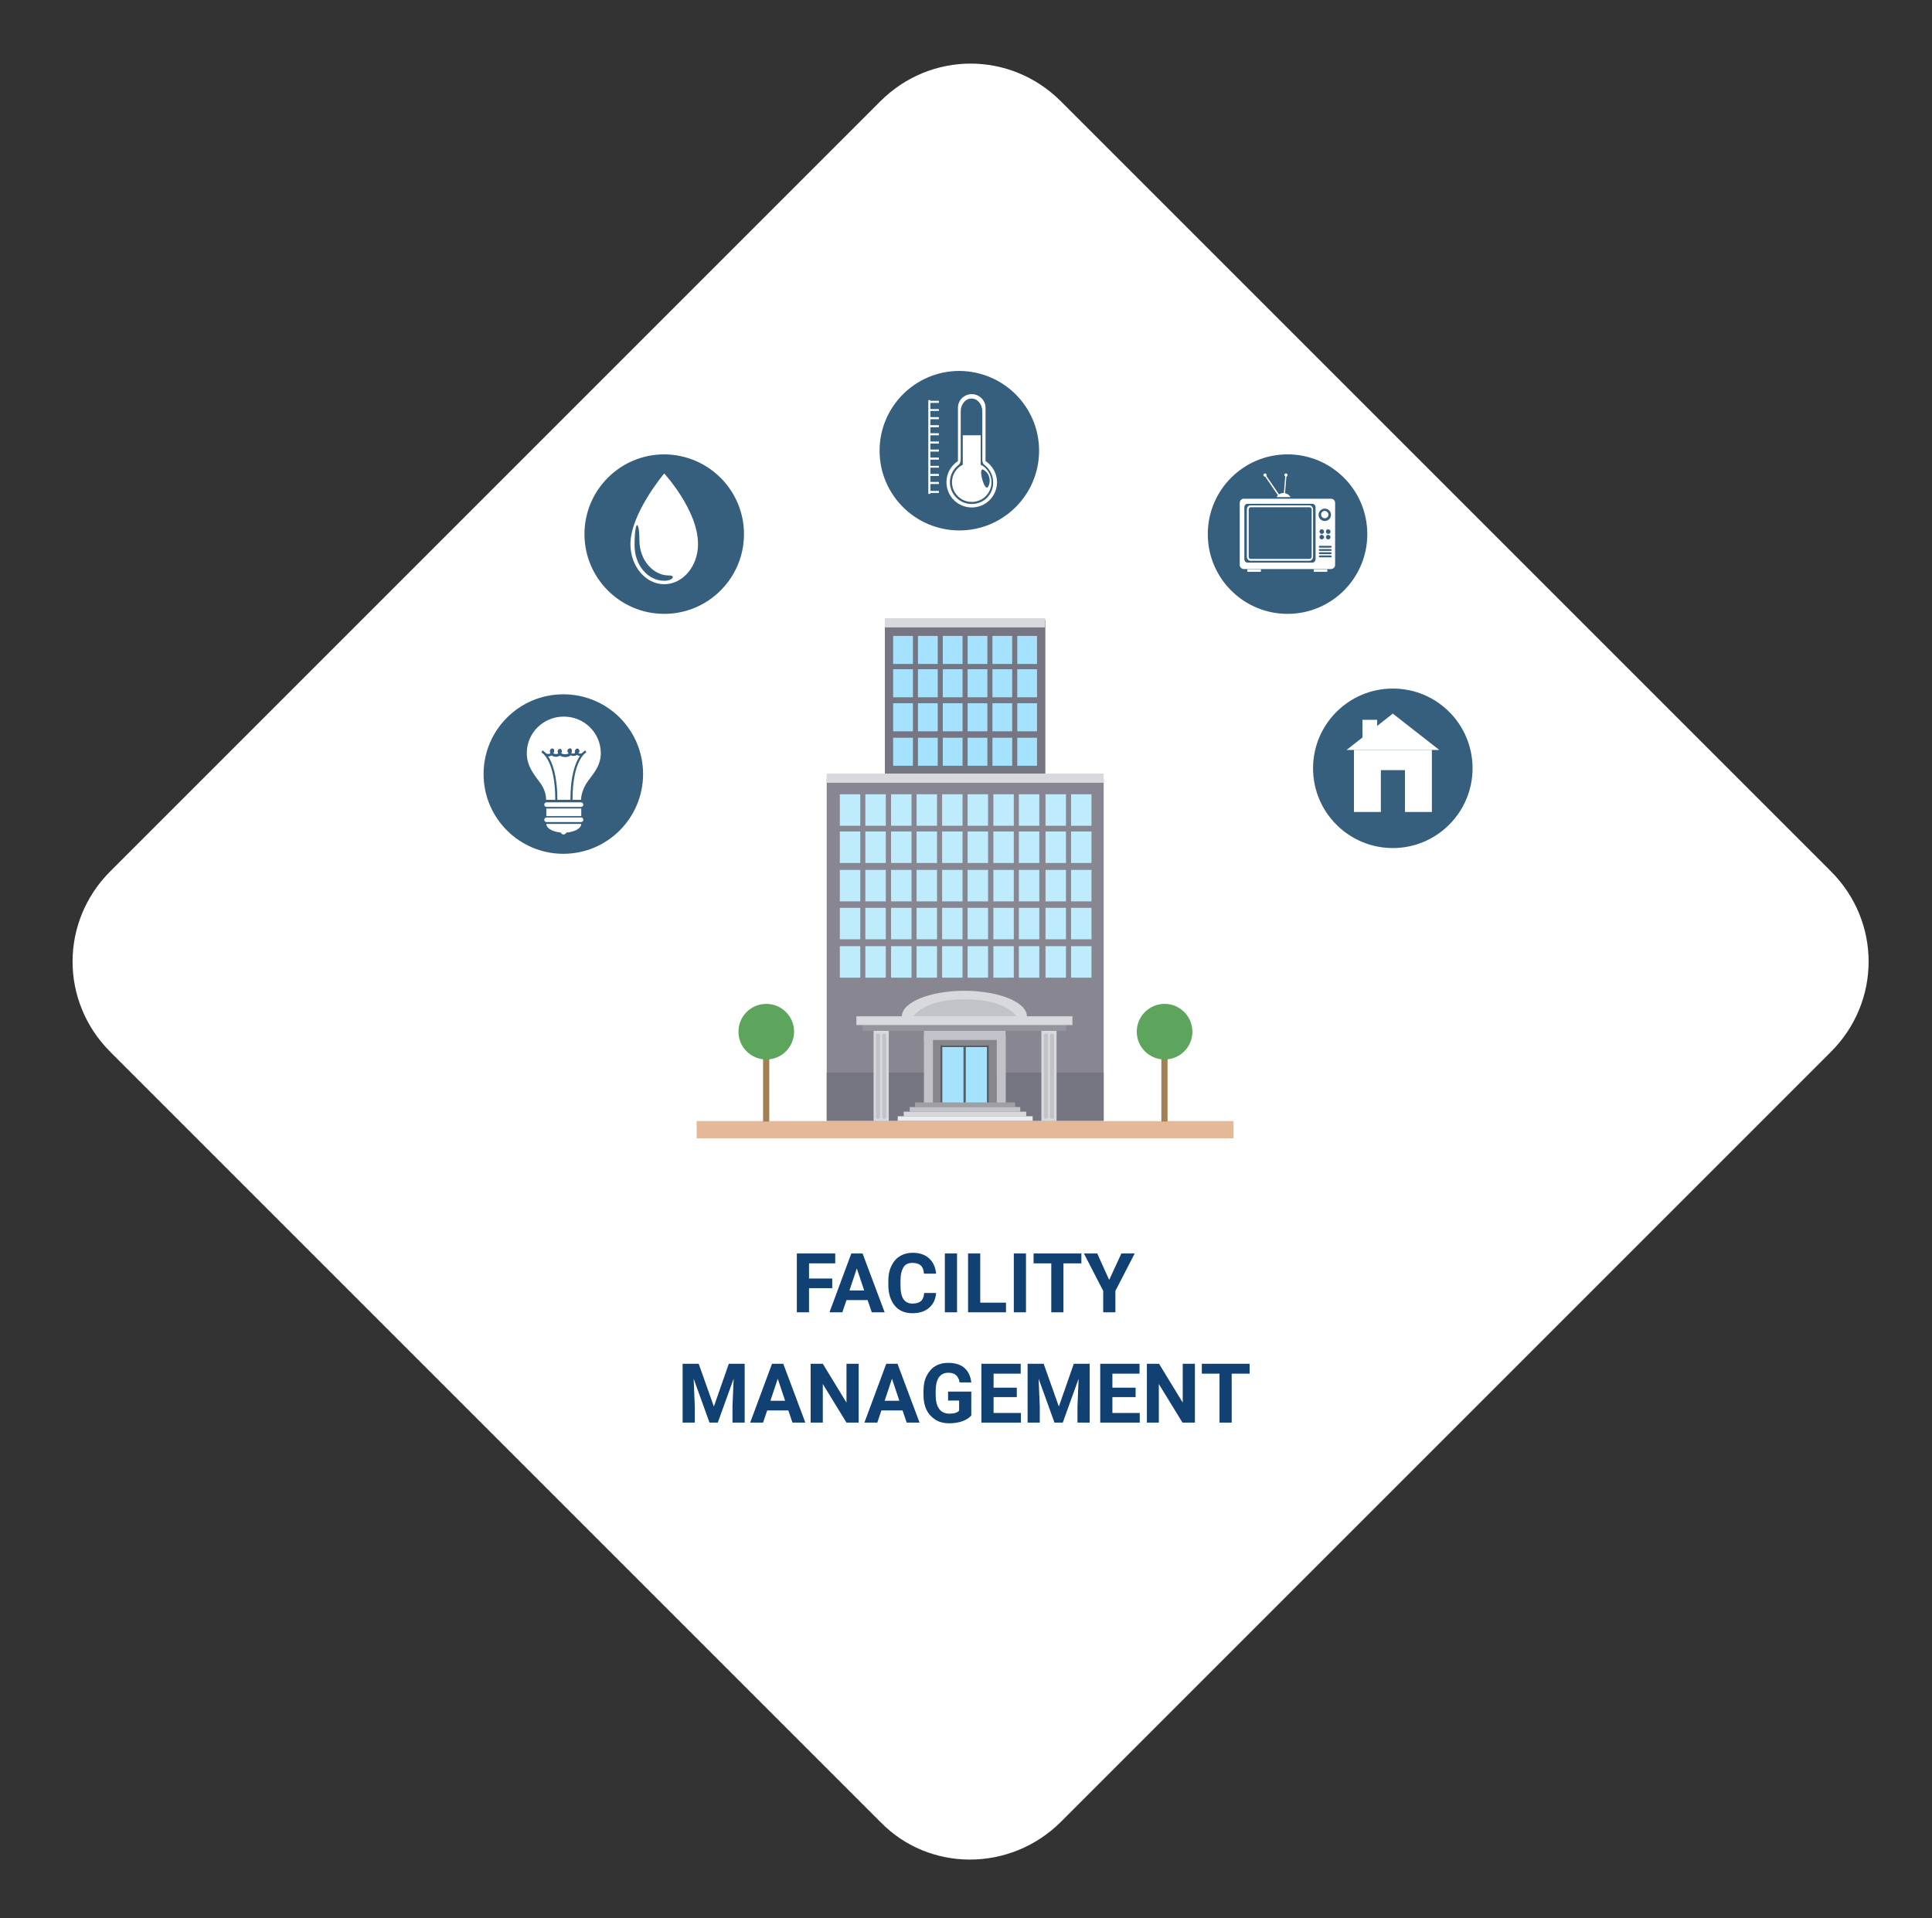<?xml version="1.0" encoding="utf-8"?>
<!-- Generator: Adobe Illustrator 23.0.4, SVG Export Plug-In . SVG Version: 6.00 Build 0)  -->
<svg version="1.1" id="Layer_1" xmlns="http://www.w3.org/2000/svg" xmlns:xlink="http://www.w3.org/1999/xlink" x="0px" y="0px"
	 viewBox="0 0 840.6 834.7" style="enable-background:new 0 0 840.6 834.7;" xml:space="preserve">
<rect x="0" y="0" width="840.6" height="834.7" fill="#333333" stroke="none"/>
<style type="text/css">
	.st0{fill:#FFFFFF;}
	.st1{fill:#365E7D;}
	.st2{fill:#878691;}
	.st3{fill:#767582;}
	.st4{fill:#C2C3C9;}
	.st5{fill:#87868A;}
	.st6{fill:#A0A0A3;}
	.st7{fill:#D8D9DD;}
	.st8{fill:#EDEEF0;}
	.st9{fill:#E5B998;}
	.st10{fill:#95959E;}
	.st11{fill:#BEECFC;}
	.st12{fill:#A5E2FD;}
	.st13{fill:#5B5B5F;}
	.st14{fill:#A38051;}
	.st15{fill:#5DA55D;}
	.st16{fill:#114172;}
</style>
<g>
	<g>
		<g>
			<g>
				<path class="st0" d="M383,792.7l-335-335c-21.9-21.9-21.9-56.7,0-78.6l335-335c21.9-21.9,56.7-21.9,78.6,0l335,335
					c21.9,21.9,21.9,56.7,0,78.6l-335,335C439.6,814.6,404.2,814.6,383,792.7z"/>
			</g>
		</g>
	</g>
</g>
<g>
	<path class="st1" d="M279.8,336.8c0,19.1-15.5,34.7-34.7,34.7c-19.1,0-34.7-15.5-34.7-34.7c0-19.1,15.5-34.7,34.7-34.7
		C264.3,302.1,279.8,317.6,279.8,336.8z"/>
	<path class="st1" d="M323.7,232.4c0,19.1-15.5,34.7-34.7,34.7c-19.1,0-34.7-15.5-34.7-34.7c0-19.1,15.5-34.7,34.7-34.7
		C308.2,197.8,323.7,213.3,323.7,232.4z"/>
	<path class="st1" d="M452.1,196.1c0,19.1-15.5,34.7-34.7,34.7c-19.1,0-34.7-15.5-34.7-34.7c0-19.1,15.5-34.7,34.7-34.7
		C436.6,161.5,452.1,177,452.1,196.1z"/>
	<ellipse class="st1" cx="560.2" cy="232.4" rx="34.7" ry="34.7"/>
	<path class="st1" d="M640.7,334.3c0,19.1-15.5,34.7-34.7,34.7c-19.1,0-34.7-15.5-34.7-34.7c0-19.1,15.5-34.7,34.7-34.7
		C625.2,299.6,640.7,315.1,640.7,334.3z"/>
	<path class="st0" d="M289,206c0,0-14.7,17.4-14.7,30.8c0,9.6,6.6,17.4,14.7,17.4s14.7-7.8,14.7-17.4C303.8,222.1,289,206,289,206z
		 M289,252.7c-7.1,0-12.9-6.8-12.9-15.3c0-11.7,2.1-11.2,2.1-2.3c0,8.4,5.8,15.3,12.9,15.3C294,250.3,292.9,252.7,289,252.7z"/>
	<g>
		<polygon class="st0" points="606,310.5 585.9,326.3 626.2,326.3 		"/>
		<polygon class="st0" points="592.8,313.2 599.2,313.2 599.2,317.1 592.8,321.1 		"/>
		<polygon class="st0" points="589.1,326.3 589.1,353.3 600.8,353.3 600.8,335.1 611.3,335.1 611.3,353.3 623,353.3 623,326.3 		"/>
	</g>
	<g>
		<g>
			<path class="st0" d="M569.7,244h-25.6c-0.9,0-1.6-0.8-1.6-1.8v-20.5c0-1,0.7-1.8,1.6-1.8h25.6c0.9,0,1.6,0.8,1.6,1.8v20.5
				C571.3,243.2,570.6,244,569.7,244z M544.2,220.7c-0.5,0-0.9,0.5-0.9,1v20.5c0,0.6,0.4,1,0.9,1h25.6c0.5,0,0.9-0.5,0.9-1v-20.5
				c0-0.6-0.4-1-0.9-1H544.2z"/>
		</g>
		<g>
			<path class="st0" d="M578,223.9c0,0.9-0.7,1.6-1.6,1.6c-0.9,0-1.6-0.7-1.6-1.6c0-0.9,0.7-1.6,1.6-1.6
				C577.3,222.4,578,223.1,578,223.9z"/>
		</g>
		<g>
			<path class="st0" d="M579.1,217h-37.9c-1,0-1.8,0.8-1.8,1.8v27c0,1,0.8,1.8,1.8,1.8h37.9c1,0,1.8-0.8,1.8-1.8v-27
				C580.9,217.8,580.1,217,579.1,217z M576.4,221.3c1.5,0,2.7,1.2,2.7,2.7s-1.2,2.7-2.7,2.7s-2.7-1.2-2.7-2.7
				S574.9,221.3,576.4,221.3z M577.9,232.3c-0.5,0-1-0.4-1-1c0-0.5,0.4-1,1-1c0.5,0,1,0.4,1,1C578.9,231.9,578.5,232.3,577.9,232.3z
				 M578.9,233.7c0,0.5-0.4,1-1,1c-0.5,0-1-0.4-1-1c0-0.5,0.4-1,1-1C578.5,232.8,578.9,233.2,578.9,233.7z M575.1,232.3
				c-0.5,0-1-0.4-1-1c0-0.5,0.4-1,1-1c0.5,0,1,0.4,1,1C576.1,231.9,575.7,232.3,575.1,232.3z M576.1,233.7c0,0.5-0.4,1-1,1
				c-0.5,0-1-0.4-1-1c0-0.5,0.4-1,1-1C575.7,232.8,576.1,233.2,576.1,233.7z M572.4,243.3c0,0.8-0.6,1.5-1.4,1.5h-28.2
				c-0.8,0-1.4-0.7-1.4-1.5v-22.6c0-0.8,0.6-1.5,1.4-1.5H571c0.7,0,1.4,0.7,1.4,1.5V243.3z M579,242.5h-4.8c-0.2,0-0.4-0.2-0.4-0.4
				s0.2-0.4,0.4-0.4h4.8c0.2,0,0.4,0.2,0.4,0.4C579.4,242.4,579.2,242.5,579,242.5z M579,241.1h-4.8c-0.2,0-0.4-0.2-0.4-0.4
				s0.2-0.4,0.4-0.4h4.8c0.2,0,0.4,0.2,0.4,0.4C579.4,240.9,579.2,241.1,579,241.1z M579,239.7h-4.8c-0.2,0-0.4-0.2-0.4-0.4
				s0.2-0.4,0.4-0.4h4.8c0.2,0,0.4,0.2,0.4,0.4S579.2,239.7,579,239.7z M579,238.3h-4.8c-0.2,0-0.4-0.2-0.4-0.4s0.2-0.4,0.4-0.4h4.8
				c0.2,0,0.4,0.2,0.4,0.4S579.2,238.3,579,238.3z"/>
		</g>
		<g>
			<rect x="571.6" y="247.7" class="st0" width="5.9" height="1.1"/>
		</g>
		<g>
			<rect x="542.7" y="247.7" class="st0" width="5.9" height="1.1"/>
		</g>
		<g>
			<path class="st0" d="M555.5,216.3h6c-0.5-0.9-1.4-1.5-2.4-1.7l0.6-7.2c0.3-0.1,0.5-0.4,0.5-0.7c0-0.4-0.3-0.7-0.7-0.7
				s-0.7,0.3-0.7,0.7c0,0.3,0.2,0.5,0.4,0.6l-0.6,7.2c0,0,0,0-0.1,0c-0.7,0-1.4,0.2-2,0.6l-5.5-8c0.1-0.1,0.1-0.3,0.1-0.4
				c0-0.4-0.3-0.7-0.7-0.7s-0.7,0.3-0.7,0.7s0.3,0.7,0.7,0.7h0.1l5.5,8.1C555.8,215.7,555.6,216,555.5,216.3z"/>
		</g>
	</g>
	<g>
		<path class="st0" d="M426.7,202.2v-12.8h-7.8v12.8c-2.8,1.4-4.7,4.3-4.7,7.6c0,4.7,3.8,8.6,8.6,8.6c4.7,0,8.6-3.8,8.6-8.6
			C431.4,206.5,429.5,203.6,426.7,202.2z M427.9,204.4c2.6,1.5,3.5,4.8,2,7.4C428.4,214.4,425.3,202.9,427.9,204.4z"/>
		<polygon class="st0" points="404.8,174.1 403.9,174.1 403.9,214.9 404.8,214.9 404.8,214.5 408.5,214.5 408.5,213.6 404.8,213.6 
			404.8,210.6 408.5,210.6 408.5,209.7 404.8,209.7 404.8,207.1 408.5,207.1 408.5,206.2 404.8,206.2 404.8,203.5 408.5,203.5 
			408.5,202.7 404.8,202.7 404.8,200 408.5,200 408.5,199.1 404.8,199.1 404.8,196.5 408.5,196.5 408.5,195.6 404.8,195.6 
			404.8,193 408.5,193 408.5,192.1 404.8,192.1 404.8,189.4 408.5,189.4 408.5,188.5 404.8,188.5 404.8,185.9 408.5,185.9 
			408.5,185 404.8,185 404.8,182.4 408.5,182.4 408.5,181.5 404.8,181.5 404.8,178.8 408.5,178.8 408.5,178 404.8,178 404.8,175.3 
			408.5,175.3 408.5,174.4 404.8,174.4 		"/>
		<path class="st0" d="M428.8,200.6v-23.2c0-3.2-2.7-5.9-6-5.9s-6,2.6-6,5.9v23.2c-3,2-5,5.3-5,9.2c0,6.1,4.9,11,11,11s11-4.9,11-11
			C433.8,206,431.8,202.6,428.8,200.6z M422.8,219.3c-5.2,0-9.5-4.2-9.5-9.5c0-3,1.4-5.6,3.5-7.3c0.5-0.3,1.2-1,1.2-2.8V179
			c0-3.1,2.1-5.6,4.7-5.6s4.7,2.5,4.7,5.6v21.2c0.1,1.5,0.7,2,1.2,2.3c2.1,1.7,3.5,4.4,3.5,7.3C432.3,215,428.1,219.3,422.8,219.3z"
			/>
	</g>
	<g>
		<path class="st0" d="M253.8,350.1c0,0.6-0.5,1-1,1h-15c-0.6,0-1-0.5-1-1l0,0c0-0.6,0.5-1,1-1h15
			C253.3,349.1,253.8,349.5,253.8,350.1L253.8,350.1z"/>
		<path class="st0" d="M253.8,356.7c0,0.6-0.5,1-1,1h-15c-0.6,0-1-0.5-1-1l0,0c0-0.6,0.5-1,1-1h15
			C253.3,355.6,253.8,356.1,253.8,356.7L253.8,356.7z"/>
		<rect x="237.7" y="351.8" class="st0" width="15.2" height="3.3"/>
		<path class="st0" d="M252.9,358.5c0,2.1-3.4,3.8-7.6,3.8c-4.2,0-7.6-1.7-7.6-3.8H252.9z"/>
		<path class="st0" d="M243.9,361.8c0-0.7,0.6-1.3,1.3-1.3s1.3,0.6,1.3,1.3c0,0.7-0.6,1.3-1.3,1.3
			C244.5,363.1,243.9,362.5,243.9,361.8z"/>
		<g>
			<path class="st0" d="M251.1,328.5c-0.6,0.3-1.3,0.5-2,0.4c-0.3,0-0.5-0.1-0.8-0.3c-0.1,0.1-0.2,0.2-0.2,0.2
				c-0.5,0.4-1.3,0.6-2.1,0.6c-0.9,0-1.8-0.2-2.4-0.6c-0.5,0.3-1.1,0.5-1.7,0.5c-0.7,0-1.4-0.2-1.9-0.6c-0.3,0.2-0.7,0.3-1,0.4
				c-0.2,0-0.4,0-0.5,0c1.8,2.7,4,8.2,4,18.9h5.7c0-11,2.3-16.4,4.1-19.1C251.9,328.9,251.5,328.8,251.1,328.5z"/>
			<path class="st0" d="M261.4,327.7c0-8.8-7.2-15.9-16.1-15.9c-8.9,0-16.1,7.1-16.1,15.9c0,6,3.6,9.8,6.1,13.3c2.5,3.6,2.3,7,2.3,7
				h4c0-17.5-5.9-20.5-6-20.6l0.4-0.9c0.1,0,0.7,0.4,1.6,1.3c0.3,0.2,0.8,0.3,1.3,0.2c0.2,0,0.4-0.1,0.6-0.2
				c-0.2-0.4-0.3-0.9-0.2-1.3c0.1-0.3,0.2-0.5,0.5-0.7c0.6-0.3,0.9,0,1.1,0.1c0.5,0.5,0.1,1.6-0.1,1.8c0,0,0,0.1-0.1,0.1
				c0.3,0.2,0.7,0.3,1.2,0.3c0.4,0,0.7-0.1,1-0.3c-0.2-0.3-0.3-0.6-0.3-0.8c0-0.3,0.1-0.6,0.4-0.9c0.6-0.5,1-0.2,1.1-0.1
				c0.5,0.4,0.4,1.4,0.1,1.8c0.9,0.5,2.5,0.5,3.2,0l0,0c-0.2-0.3-0.4-0.6-0.5-0.8c-0.1-0.4,0-0.9,0.4-1.1c0.5-0.4,0.9-0.3,1.1-0.2
				c0.3,0.2,0.5,0.6,0.4,1.3c0,0.2-0.1,0.4-0.2,0.7c0.1,0.1,0.3,0.1,0.4,0.2c0.4,0,0.9-0.1,1.2-0.2c-0.2-0.5-0.1-1,0.1-1.4
				c0.2-0.4,0.5-0.6,0.9-0.6c0.2,0,0.6,0.1,0.8,0.6c0.2,0.4,0.1,0.9-0.2,1.4c0,0,0,0-0.1,0.1c0.2,0.1,0.4,0.1,0.6,0.1
				c0.4,0,0.8-0.1,1-0.3c0.8-0.8,1.3-1,1.4-1.1l0.4,0.9c-0.1,0-6,3.1-6,20.6h3.7c0,0-0.1-3.1,2.3-7.1
				C257.7,337,261.4,333.7,261.4,327.7z"/>
		</g>
	</g>
</g>
<g>
	<g>
		<polyline class="st2" points="480.2,487.7 480.2,339.1 454.8,339.1 454.8,269.8 419.9,269.8 385,269.8 385,339.1 359.7,339.1 
			359.7,487.7 		"/>
		<rect x="359.7" y="466.7" class="st3" width="120.5" height="21"/>
		<rect x="402" y="450.6" class="st4" width="4" height="29.2"/>
		<rect x="433.6" y="450.6" class="st4" width="4" height="29.2"/>
		<rect x="406" y="450.6" class="st5" width="27.6" height="29.2"/>
		<rect x="402" y="448.5" class="st4" width="35.5" height="4"/>
		<rect x="398.1" y="479.7" class="st6" width="43.6" height="2"/>
		<rect x="395.8" y="481.7" class="st4" width="48.1" height="2"/>
		<rect x="393.2" y="483.7" class="st7" width="53.3" height="2"/>
		<rect x="390.6" y="485.7" class="st8" width="58.7" height="2"/>
		<rect x="380.1" y="448.5" class="st7" width="6.6" height="39.3"/>
		<path class="st4" d="M382.9,486.1c0,0.4-0.4,0.7-0.9,0.7l0,0c-0.5,0-0.9-0.3-0.9-0.7v-35.7c0-0.4,0.4-0.7,0.9-0.7l0,0
			c0.5,0,0.9,0.3,0.9,0.7V486.1z"/>
		<path class="st4" d="M385.6,486.1c0,0.4-0.4,0.7-0.9,0.7l0,0c-0.5,0-0.9-0.3-0.9-0.7v-35.7c0-0.4,0.4-0.7,0.9-0.7l0,0
			c0.5,0,0.9,0.3,0.9,0.7V486.1z"/>
		<rect x="453.1" y="448.5" class="st7" width="6.6" height="39.3"/>
		<path class="st4" d="M456,486.1c0,0.4-0.4,0.7-0.9,0.7l0,0c-0.5,0-0.9-0.3-0.9-0.7v-35.7c0-0.4,0.4-0.7,0.9-0.7l0,0
			c0.5,0,0.9,0.3,0.9,0.7V486.1z"/>
		<path class="st4" d="M458.6,486.1c0,0.4-0.4,0.7-0.9,0.7l0,0c-0.5,0-0.9-0.3-0.9-0.7v-35.7c0-0.4,0.4-0.7,0.9-0.7l0,0
			c0.5,0,0.9,0.3,0.9,0.7V486.1z"/>
		<rect x="303.1" y="487.8" class="st9" width="233.6" height="7.5"/>
		<rect x="375.3" y="446" class="st10" width="88.6" height="2.5"/>
		<path class="st7" d="M420,446h46.6v-3.8h-19.8c0-6.1-12.2-11.1-27.2-11.1c-15,0-27.2,5-27.2,11.1h-19.8v3.8H420"/>
		<path class="st4" d="M419.8,434.8c17.9,0,22.4,7.3,22.4,7.3h-22.4h-22.4C397.4,442.2,401.9,434.8,419.8,434.8z"/>
		<g>
			<g>
				<g>
					<g>
						<rect x="365.4" y="411.7" class="st11" width="8.9" height="13.7"/>
						<rect x="376.5" y="411.7" class="st11" width="8.9" height="13.7"/>
					</g>
					<g>
						<rect x="387.7" y="411.7" class="st11" width="8.9" height="13.7"/>
						<rect x="398.8" y="411.7" class="st11" width="8.9" height="13.7"/>
					</g>
				</g>
				<g>
					<g>
						<rect x="409.9" y="411.7" class="st11" width="8.9" height="13.7"/>
						<rect x="421" y="411.7" class="st11" width="8.9" height="13.7"/>
					</g>
					<g>
						<rect x="432.2" y="411.7" class="st11" width="8.9" height="13.7"/>
						<rect x="443.3" y="411.7" class="st11" width="8.9" height="13.7"/>
					</g>
				</g>
			</g>
			<g>
				<rect x="454.9" y="411.7" class="st11" width="8.9" height="13.7"/>
				<rect x="466" y="411.7" class="st11" width="8.9" height="13.7"/>
			</g>
		</g>
		<rect x="385" y="269.8" class="st3" width="69.7" height="69.3"/>
		<rect x="359.7" y="336.6" class="st7" width="120.5" height="4"/>
		<rect x="385" y="269" class="st7" width="69.7" height="4"/>
		<g>
			<g>
				<g>
					<g>
						<rect x="365.4" y="395" class="st11" width="8.9" height="13.7"/>
						<rect x="376.5" y="395" class="st11" width="8.9" height="13.7"/>
					</g>
					<g>
						<rect x="387.7" y="395" class="st11" width="8.9" height="13.7"/>
						<rect x="398.8" y="395" class="st11" width="8.9" height="13.7"/>
					</g>
				</g>
				<g>
					<g>
						<rect x="409.9" y="395" class="st11" width="8.9" height="13.7"/>
						<rect x="421" y="395" class="st11" width="8.9" height="13.7"/>
					</g>
					<g>
						<rect x="432.2" y="395" class="st11" width="8.9" height="13.7"/>
						<rect x="443.3" y="395" class="st11" width="8.9" height="13.7"/>
					</g>
				</g>
			</g>
			<g>
				<rect x="454.9" y="395" class="st11" width="8.9" height="13.7"/>
				<rect x="466" y="395" class="st11" width="8.9" height="13.7"/>
			</g>
		</g>
		<g>
			<g>
				<g>
					<g>
						<rect x="365.4" y="378.5" class="st11" width="8.9" height="13.7"/>
						<rect x="376.5" y="378.5" class="st11" width="8.9" height="13.7"/>
					</g>
					<g>
						<rect x="387.7" y="378.5" class="st11" width="8.9" height="13.7"/>
						<rect x="398.8" y="378.5" class="st11" width="8.9" height="13.7"/>
					</g>
				</g>
				<g>
					<g>
						<rect x="409.9" y="378.5" class="st11" width="8.9" height="13.7"/>
						<rect x="421" y="378.5" class="st11" width="8.9" height="13.7"/>
					</g>
					<g>
						<rect x="432.2" y="378.5" class="st11" width="8.9" height="13.7"/>
						<rect x="443.3" y="378.5" class="st11" width="8.9" height="13.7"/>
					</g>
				</g>
			</g>
			<g>
				<rect x="454.9" y="378.5" class="st11" width="8.9" height="13.7"/>
				<rect x="466" y="378.5" class="st11" width="8.9" height="13.7"/>
			</g>
		</g>
		<g>
			<g>
				<g>
					<g>
						<rect x="365.4" y="361.8" class="st11" width="8.9" height="13.7"/>
						<rect x="376.5" y="361.8" class="st11" width="8.9" height="13.7"/>
					</g>
					<g>
						<rect x="387.7" y="361.8" class="st11" width="8.9" height="13.7"/>
						<rect x="398.8" y="361.8" class="st11" width="8.9" height="13.7"/>
					</g>
				</g>
				<g>
					<g>
						<rect x="409.9" y="361.8" class="st11" width="8.9" height="13.7"/>
						<rect x="421" y="361.8" class="st11" width="8.9" height="13.7"/>
					</g>
					<g>
						<rect x="432.2" y="361.8" class="st11" width="8.9" height="13.7"/>
						<rect x="443.3" y="361.8" class="st11" width="8.9" height="13.7"/>
					</g>
				</g>
			</g>
			<g>
				<rect x="454.9" y="361.8" class="st11" width="8.9" height="13.7"/>
				<rect x="466" y="361.8" class="st11" width="8.9" height="13.7"/>
			</g>
		</g>
		<g>
			<g>
				<g>
					<g>
						<rect x="365.4" y="345.6" class="st11" width="8.9" height="13.7"/>
						<rect x="376.5" y="345.6" class="st11" width="8.9" height="13.7"/>
					</g>
					<g>
						<rect x="387.7" y="345.6" class="st11" width="8.9" height="13.7"/>
						<rect x="398.8" y="345.6" class="st11" width="8.9" height="13.7"/>
					</g>
				</g>
				<g>
					<g>
						<rect x="409.9" y="345.6" class="st11" width="8.9" height="13.7"/>
						<rect x="421" y="345.6" class="st11" width="8.9" height="13.7"/>
					</g>
					<g>
						<rect x="432.2" y="345.6" class="st11" width="8.9" height="13.7"/>
						<rect x="443.3" y="345.6" class="st11" width="8.9" height="13.7"/>
					</g>
				</g>
			</g>
			<g>
				<rect x="454.9" y="345.6" class="st11" width="8.9" height="13.7"/>
				<rect x="466" y="345.6" class="st11" width="8.9" height="13.7"/>
			</g>
		</g>
		<g>
			<g>
				<g>
					<rect x="388.6" y="321" class="st12" width="8.6" height="12.2"/>
					<rect x="399.4" y="321" class="st12" width="8.6" height="12.2"/>
				</g>
				<g>
					<rect x="410.2" y="321" class="st12" width="8.6" height="12.2"/>
					<rect x="421" y="321" class="st12" width="8.6" height="12.2"/>
				</g>
			</g>
			<g>
				<rect x="431.8" y="321" class="st12" width="8.6" height="12.2"/>
				<rect x="442.6" y="321" class="st12" width="8.6" height="12.2"/>
			</g>
		</g>
		<g>
			<g>
				<g>
					<rect x="388.6" y="306" class="st12" width="8.6" height="12.2"/>
					<rect x="399.4" y="306" class="st12" width="8.6" height="12.2"/>
				</g>
				<g>
					<rect x="410.2" y="306" class="st12" width="8.6" height="12.2"/>
					<rect x="421" y="306" class="st12" width="8.6" height="12.2"/>
				</g>
			</g>
			<g>
				<rect x="431.8" y="306" class="st12" width="8.6" height="12.2"/>
				<rect x="442.6" y="306" class="st12" width="8.6" height="12.2"/>
			</g>
		</g>
		<g>
			<g>
				<g>
					<rect x="388.6" y="291.2" class="st12" width="8.6" height="12.2"/>
					<rect x="399.4" y="291.2" class="st12" width="8.6" height="12.2"/>
				</g>
				<g>
					<rect x="410.2" y="291.2" class="st12" width="8.6" height="12.2"/>
					<rect x="421" y="291.2" class="st12" width="8.6" height="12.2"/>
				</g>
			</g>
			<g>
				<rect x="431.8" y="291.2" class="st12" width="8.6" height="12.2"/>
				<rect x="442.6" y="291.2" class="st12" width="8.6" height="12.2"/>
			</g>
		</g>
		<g>
			<g>
				<g>
					<rect x="388.6" y="276.7" class="st12" width="8.6" height="12.2"/>
					<rect x="399.4" y="276.7" class="st12" width="8.6" height="12.2"/>
				</g>
				<g>
					<rect x="410.2" y="276.7" class="st12" width="8.6" height="12.2"/>
					<rect x="421" y="276.7" class="st12" width="8.6" height="12.2"/>
				</g>
			</g>
			<g>
				<rect x="431.8" y="276.7" class="st12" width="8.6" height="12.2"/>
				<rect x="442.6" y="276.7" class="st12" width="8.6" height="12.2"/>
			</g>
		</g>
		<rect x="409.2" y="454.8" class="st12" width="20.6" height="24.9"/>
		<rect x="409.2" y="454.8" class="st13" width="0.8" height="24.9"/>
		<rect x="429.4" y="454.8" class="st13" width="0.8" height="24.9"/>
		<rect x="409.2" y="454.8" class="st13" width="20.5" height="0.8"/>
		<rect x="419.2" y="455.2" class="st13" width="1" height="24.5"/>
	</g>
	<g>
		<rect x="332" y="452.5" class="st14" width="2.7" height="35.5"/>
		<circle class="st15" cx="333.4" cy="448.9" r="12.1"/>
	</g>
	<g>
		<rect x="505.3" y="452.5" class="st14" width="2.7" height="35.5"/>
		<circle class="st15" cx="506.7" cy="448.9" r="12.1"/>
	</g>
</g>
<g>
	<path class="st16" d="M362.1,560.5h-10.1V571h-5.3v-25.6h16.7v4.3h-11.4v6.6h10.1V560.5z"/>
	<path class="st16" d="M377.5,565.7h-9.2l-1.8,5.3h-5.6l9.5-25.6h4.9l9.6,25.6h-5.6L377.5,565.7z M369.6,561.5h6.4l-3.2-9.6
		L369.6,561.5z"/>
	<path class="st16" d="M407.3,562.5c-0.2,2.8-1.2,4.9-3,6.5s-4.3,2.4-7.3,2.4c-3.3,0-5.9-1.1-7.7-3.3s-2.8-5.2-2.8-9.1v-1.6
		c0-2.5,0.4-4.6,1.3-6.5s2.1-3.3,3.7-4.3s3.5-1.5,5.6-1.5c3,0,5.3,0.8,7.1,2.4s2.8,3.8,3.1,6.7h-5.3c-0.1-1.7-0.6-2.9-1.4-3.6
		s-2-1.1-3.6-1.1c-1.8,0-3.1,0.6-3.9,1.9s-1.3,3.2-1.3,5.9v1.9c0,2.8,0.4,4.8,1.3,6.1s2.2,1.9,4,1.9c1.6,0,2.8-0.4,3.6-1.1
		s1.3-1.9,1.4-3.5H407.3z"/>
	<path class="st16" d="M416.4,571h-5.3v-25.6h5.3V571z"/>
	<path class="st16" d="M426.5,566.8h11.2v4.2h-16.5v-25.6h5.3V566.8z"/>
	<path class="st16" d="M446.4,571h-5.3v-25.6h5.3V571z"/>
	<path class="st16" d="M470.5,549.7h-7.8V571h-5.3v-21.3h-7.7v-4.3h20.8V549.7z"/>
	<path class="st16" d="M482.6,556.9l5.3-11.5h5.8l-8.4,16.3v9.3H480v-9.3l-8.4-16.3h5.8L482.6,556.9z"/>
	<path class="st16" d="M304,593.4l6.6,18.6l6.5-18.6h6.9V619h-5.3v-7l0.5-12.1l-6.9,19.1h-3.6l-6.9-19.1l0.5,12.1v7h-5.3v-25.6H304z
		"/>
	<path class="st16" d="M343,613.7h-9.2L332,619h-5.6l9.5-25.6h4.9l9.6,25.6h-5.6L343,613.7z M335.2,609.5h6.4l-3.2-9.6L335.2,609.5z
		"/>
	<path class="st16" d="M373.6,619h-5.3l-10.3-16.8V619h-5.3v-25.6h5.3l10.3,16.9v-16.9h5.3V619z"/>
	<path class="st16" d="M392.7,613.7h-9.2l-1.8,5.3h-5.6l9.5-25.6h4.9l9.6,25.6h-5.6L392.7,613.7z M384.9,609.5h6.4l-3.2-9.6
		L384.9,609.5z"/>
	<path class="st16" d="M422.7,615.8c-0.9,1.1-2.3,2-4,2.6s-3.7,0.9-5.8,0.9c-2.2,0-4.2-0.5-5.8-1.5s-3-2.4-3.9-4.2s-1.4-4-1.4-6.5
		v-1.7c0-2.6,0.4-4.8,1.3-6.6s2.1-3.3,3.7-4.3s3.5-1.5,5.7-1.5c3,0,5.4,0.7,7.1,2.2s2.7,3.6,3,6.3h-5.1c-0.2-1.5-0.8-2.5-1.6-3.2
		s-1.9-1-3.3-1c-1.8,0-3.2,0.7-4.1,2s-1.4,3.4-1.4,6v1.6c0,2.7,0.5,4.7,1.5,6.1s2.5,2.1,4.5,2.1c2,0,3.4-0.4,4.2-1.3v-4.4h-4.8v-3.9
		h10.1V615.8z"/>
	<path class="st16" d="M442.4,607.9h-10.1v6.9h11.9v4.2H427v-25.6h17.1v4.3h-11.8v6.1h10.1V607.9z"/>
	<path class="st16" d="M454.1,593.4l6.6,18.6l6.5-18.6h6.9V619h-5.3v-7l0.5-12.1l-6.9,19.1h-3.6l-6.9-19.1l0.5,12.1v7h-5.3v-25.6
		H454.1z"/>
	<path class="st16" d="M494.2,607.9H484v6.9h11.9v4.2h-17.2v-25.6h17.1v4.3H484v6.1h10.1V607.9z"/>
	<path class="st16" d="M519.8,619h-5.3l-10.3-16.8V619H499v-25.6h5.3l10.3,16.9v-16.9h5.3V619z"/>
	<path class="st16" d="M543.7,597.7h-7.8V619h-5.3v-21.3h-7.7v-4.3h20.8V597.7z"/>
</g>
</svg>
